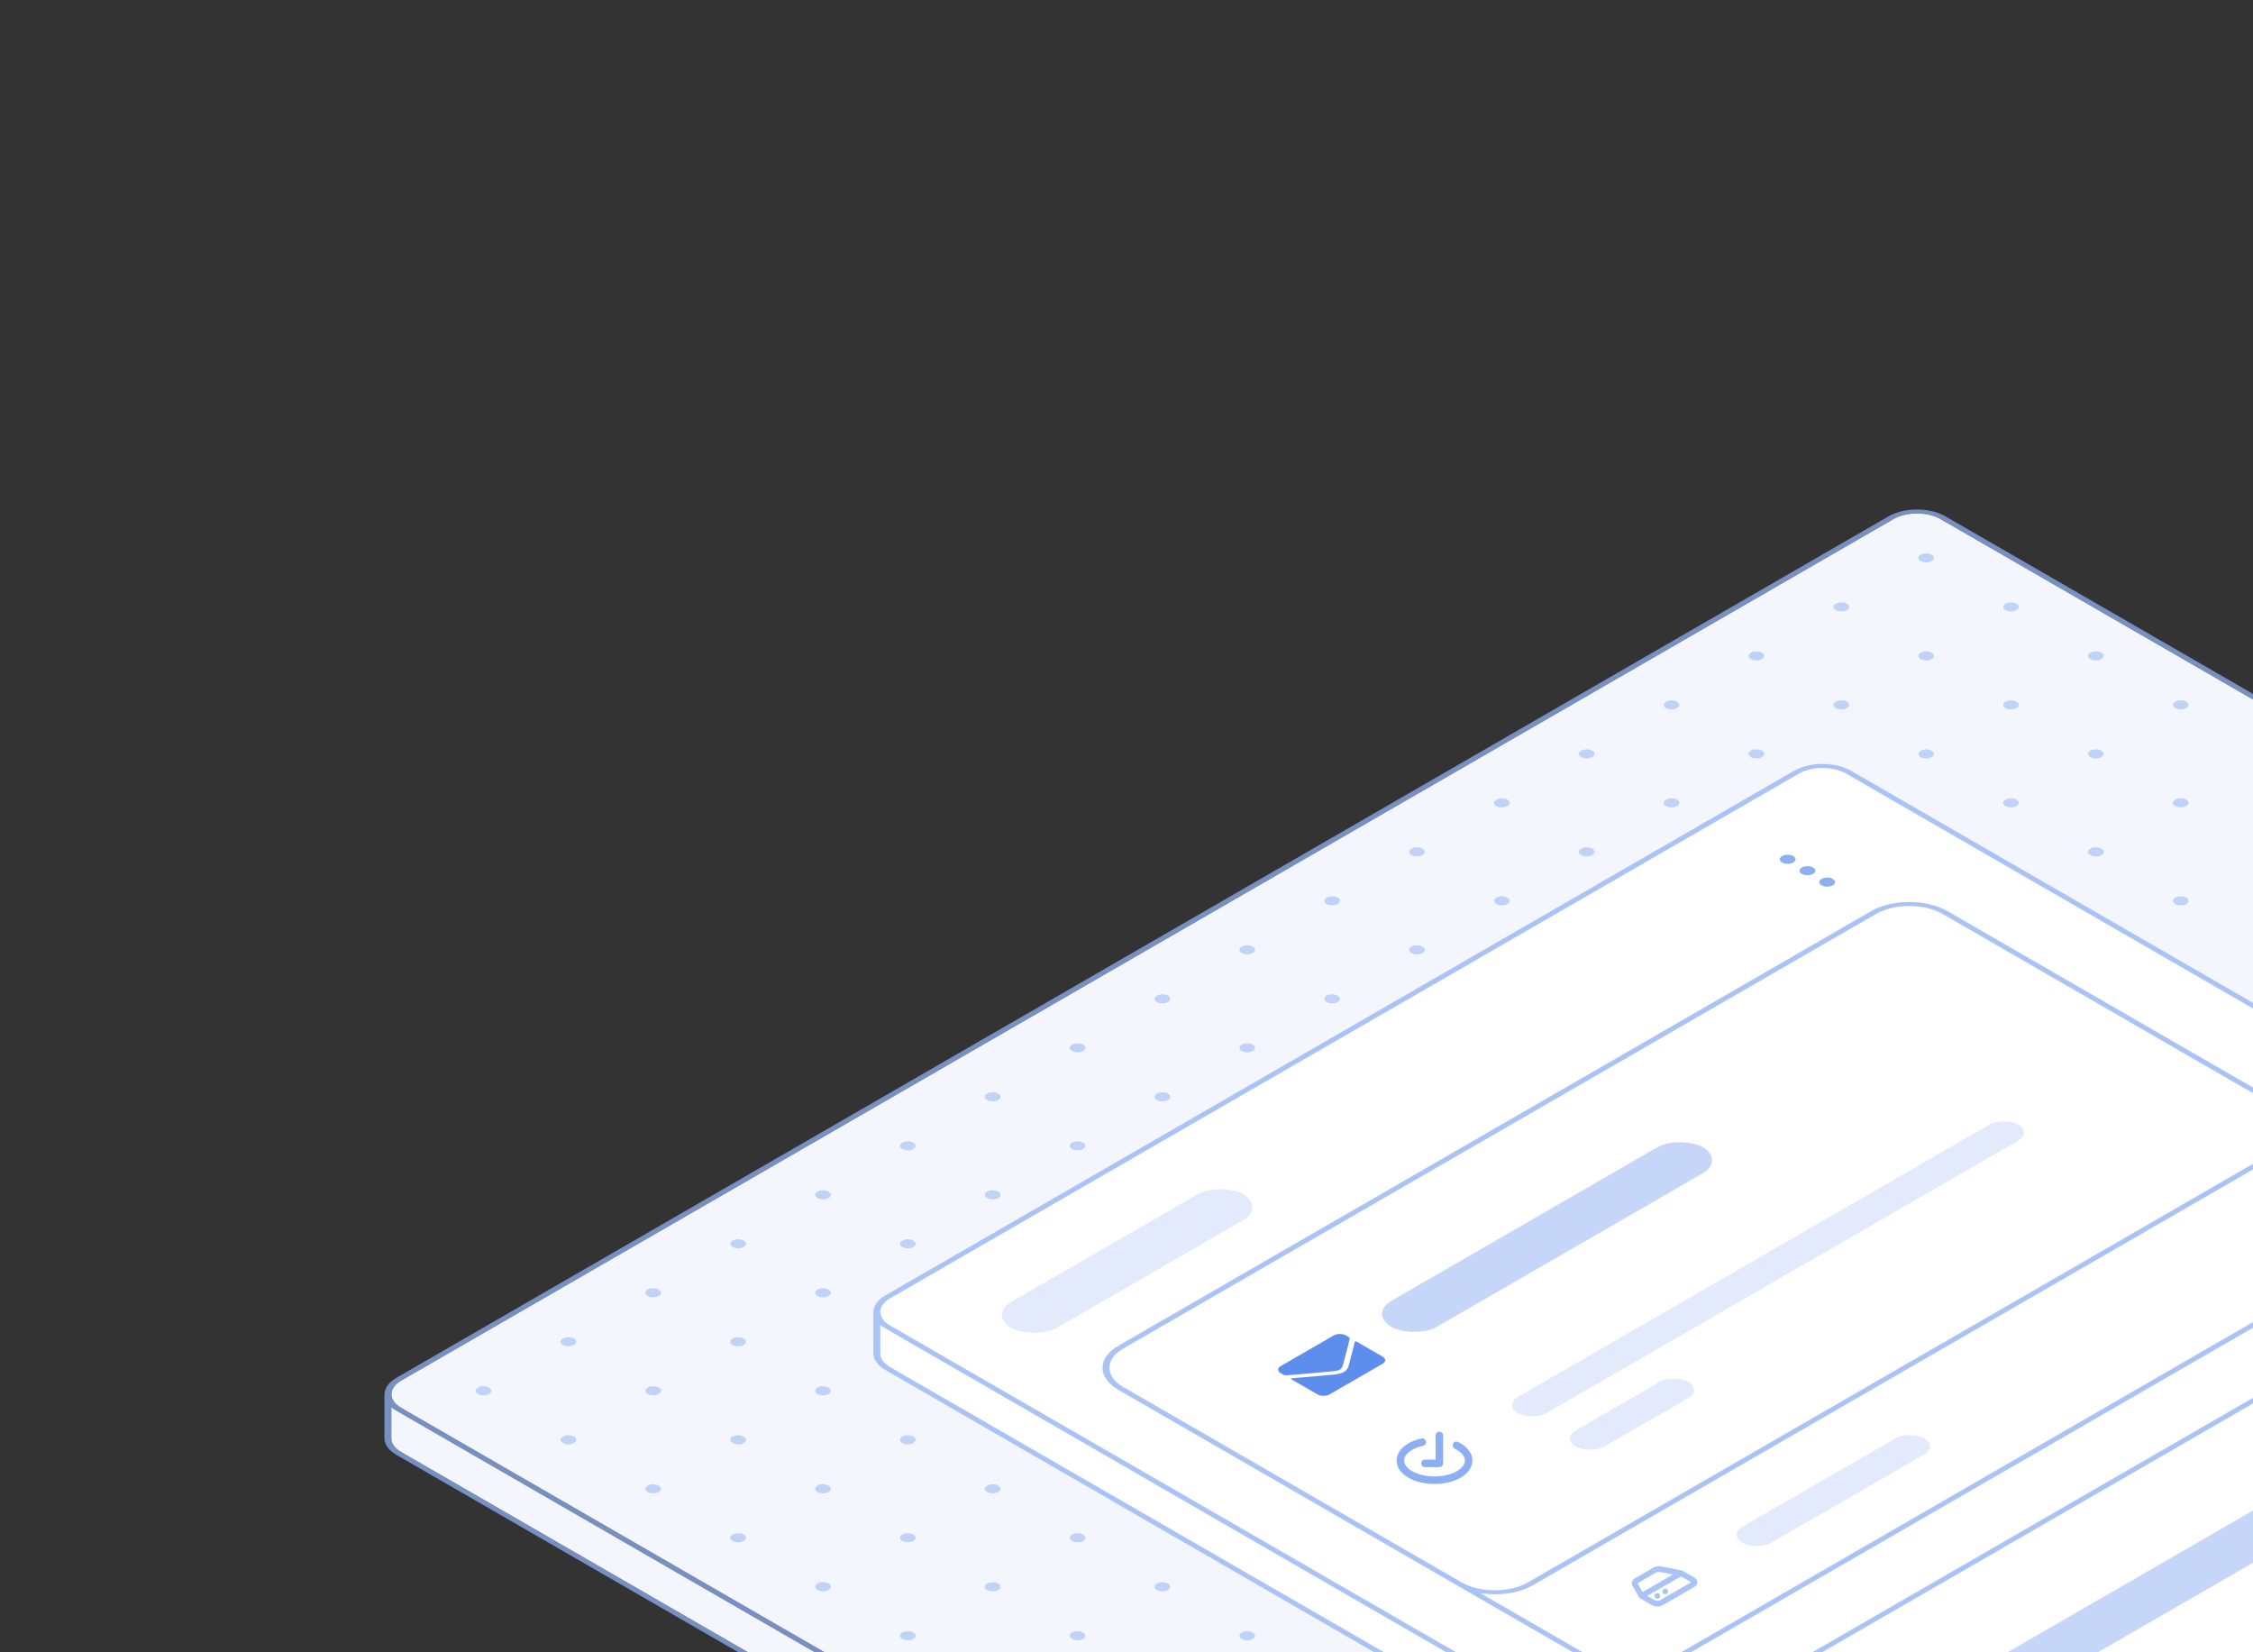 <svg width="300" height="220" viewBox="0 0 300 220" fill="none" xmlns="http://www.w3.org/2000/svg">
<rect x="0" y="0" width="300" height="220" fill="#333333" stroke="none"/>
<g clip-path="url(#clip0_585_3739)">
<path opacity="0.75" fill-rule="evenodd" clip-rule="evenodd" d="M51.211 185.58C51.237 184.808 51.76 184.041 52.78 183.453L251.471 68.749C253.563 67.54 256.956 67.54 259.048 68.749L484.05 198.642C485.322 199.376 485.821 200.388 485.547 201.339V206.556C485.547 207.376 484.982 208.163 483.978 208.743L285.191 323.503C283.098 324.711 279.705 324.711 277.613 323.503L52.762 193.697C51.757 193.116 51.192 192.33 51.192 191.509L51.192 185.58H51.211ZM52.111 187.358C52.303 187.524 52.526 187.681 52.78 187.827L277.782 317.721C279.874 318.929 283.267 318.929 285.36 317.721L484.05 203.017C484.265 202.893 484.458 202.761 484.628 202.623V206.556C484.628 207.236 484.161 207.888 483.328 208.368L284.541 323.128C282.807 324.129 279.996 324.129 278.262 323.128L53.411 193.322C52.579 192.841 52.111 192.189 52.111 191.509L52.111 187.358ZM484.697 200.937C484.747 200.246 484.315 199.545 483.401 199.017L258.399 69.124C256.665 68.123 253.854 68.123 252.12 69.124L53.429 183.828C51.695 184.829 51.695 186.452 53.429 187.452L278.431 317.346C280.165 318.347 282.976 318.347 284.71 317.346L483.401 202.642C484.063 202.26 484.472 201.787 484.628 201.293V200.937H484.697Z" fill="#8CAEF2"/>
<path d="M52.78 187.827C52.526 187.681 52.303 187.524 52.111 187.358L52.111 191.509C52.111 192.189 52.579 192.841 53.411 193.322L278.262 323.128C279.996 324.129 282.807 324.129 284.541 323.128L483.328 208.368C484.161 207.888 484.629 207.236 484.629 206.556V202.623C484.458 202.761 484.265 202.893 484.05 203.017L285.36 317.721C283.267 318.929 279.874 318.929 277.782 317.721L52.78 187.827Z" fill="#F3F6FC"/>
<path d="M483.401 199.017C484.315 199.545 484.748 200.246 484.697 200.937H484.629V201.293C484.472 201.787 484.063 202.26 483.401 202.642L284.71 317.346C282.976 318.347 280.165 318.347 278.431 317.346L53.429 187.452C51.696 186.452 51.696 184.829 53.429 183.828L252.12 69.124C253.854 68.123 256.665 68.123 258.399 69.124L483.401 199.017Z" fill="#F3F6FC"/>
<g opacity="0.5">
<path d="M65.121 184.754C65.528 184.989 65.528 185.37 65.121 185.605C64.714 185.84 64.054 185.84 63.647 185.605C63.24 185.37 63.24 184.989 63.647 184.754C64.054 184.519 64.714 184.519 65.121 184.754Z" fill="#8CAEF2"/>
<path d="M76.421 178.231C76.828 178.466 76.828 178.847 76.421 179.082C76.014 179.317 75.354 179.317 74.947 179.082C74.54 178.847 74.54 178.466 74.947 178.231C75.354 177.996 76.014 177.996 76.421 178.231Z" fill="#8CAEF2"/>
<path d="M87.72 171.708C88.127 171.943 88.127 172.324 87.72 172.559C87.313 172.793 86.653 172.793 86.246 172.559C85.839 172.324 85.839 171.943 86.246 171.708C86.653 171.473 87.313 171.473 87.72 171.708Z" fill="#8CAEF2"/>
<path d="M99.02 165.184C99.427 165.419 99.427 165.8 99.02 166.035C98.613 166.27 97.953 166.27 97.546 166.035C97.139 165.8 97.139 165.419 97.546 165.184C97.953 164.949 98.613 164.949 99.02 165.184Z" fill="#8CAEF2"/>
<path d="M110.319 158.661C110.726 158.896 110.726 159.277 110.319 159.512C109.912 159.747 109.253 159.747 108.846 159.512C108.439 159.277 108.439 158.896 108.846 158.661C109.253 158.426 109.912 158.426 110.319 158.661Z" fill="#8CAEF2"/>
<path d="M121.619 152.138C122.026 152.373 122.026 152.754 121.619 152.989C121.212 153.224 120.553 153.224 120.146 152.989C119.739 152.754 119.739 152.373 120.146 152.138C120.553 151.903 121.212 151.903 121.619 152.138Z" fill="#8CAEF2"/>
<path d="M132.919 145.614C133.326 145.849 133.326 146.23 132.919 146.465C132.512 146.7 131.852 146.7 131.445 146.465C131.038 146.23 131.038 145.849 131.445 145.614C131.852 145.379 132.512 145.379 132.919 145.614Z" fill="#8CAEF2"/>
<path d="M144.219 139.091C144.626 139.326 144.626 139.707 144.219 139.942C143.812 140.177 143.152 140.177 142.745 139.942C142.338 139.707 142.338 139.326 142.745 139.091C143.152 138.856 143.812 138.856 144.219 139.091Z" fill="#8CAEF2"/>
<path d="M155.518 132.568C155.925 132.803 155.925 133.184 155.518 133.419C155.111 133.654 154.452 133.654 154.045 133.419C153.638 133.184 153.638 132.803 154.045 132.568C154.452 132.333 155.111 132.333 155.518 132.568Z" fill="#8CAEF2"/>
<path d="M166.818 126.044C167.225 126.279 167.225 126.66 166.818 126.895C166.411 127.13 165.751 127.13 165.344 126.895C164.937 126.66 164.937 126.279 165.344 126.044C165.751 125.81 166.411 125.81 166.818 126.044Z" fill="#8CAEF2"/>
<path d="M178.118 119.521C178.525 119.756 178.525 120.137 178.118 120.372C177.711 120.607 177.051 120.607 176.644 120.372C176.237 120.137 176.237 119.756 176.644 119.521C177.051 119.286 177.711 119.286 178.118 119.521Z" fill="#8CAEF2"/>
<path d="M189.418 112.998C189.825 113.233 189.825 113.614 189.418 113.849C189.011 114.084 188.351 114.084 187.944 113.849C187.537 113.614 187.537 113.233 187.944 112.998C188.351 112.763 189.011 112.763 189.418 112.998Z" fill="#8CAEF2"/>
<path d="M200.717 106.475C201.124 106.71 201.124 107.09 200.717 107.325C200.31 107.56 199.65 107.56 199.243 107.325C198.836 107.09 198.836 106.71 199.243 106.475C199.65 106.24 200.31 106.24 200.717 106.475Z" fill="#8CAEF2"/>
<path d="M212.017 99.951C212.424 100.186 212.424 100.567 212.017 100.802C211.61 101.037 210.95 101.037 210.543 100.802C210.136 100.567 210.136 100.186 210.543 99.951C210.95 99.716 211.61 99.716 212.017 99.951Z" fill="#8CAEF2"/>
<path d="M223.317 93.428C223.724 93.663 223.724 94.044 223.317 94.279C222.91 94.514 222.25 94.514 221.843 94.279C221.436 94.044 221.436 93.663 221.843 93.428C222.25 93.193 222.91 93.193 223.317 93.428Z" fill="#8CAEF2"/>
<path d="M234.616 86.905C235.023 87.14 235.023 87.52 234.616 87.755C234.209 87.99 233.549 87.99 233.142 87.755C232.735 87.52 232.735 87.14 233.142 86.905C233.549 86.67 234.209 86.67 234.616 86.905Z" fill="#8CAEF2"/>
<path d="M245.916 80.381C246.323 80.616 246.323 80.997 245.916 81.232C245.509 81.467 244.849 81.467 244.442 81.232C244.035 80.997 244.035 80.616 244.442 80.381C244.849 80.146 245.509 80.146 245.916 80.381Z" fill="#8CAEF2"/>
<path d="M257.216 73.858C257.623 74.093 257.623 74.474 257.216 74.709C256.809 74.944 256.149 74.944 255.742 74.709C255.335 74.474 255.335 74.093 255.742 73.858C256.149 73.623 256.809 73.623 257.216 73.858Z" fill="#8CAEF2"/>
<path d="M76.421 191.278C76.828 191.513 76.828 191.894 76.421 192.128C76.014 192.363 75.354 192.363 74.947 192.128C74.54 191.894 74.54 191.513 74.947 191.278C75.354 191.043 76.014 191.043 76.421 191.278Z" fill="#8CAEF2"/>
<path d="M87.72 184.754C88.127 184.989 88.127 185.37 87.72 185.605C87.313 185.84 86.653 185.84 86.246 185.605C85.839 185.37 85.839 184.989 86.246 184.754C86.653 184.519 87.313 184.519 87.72 184.754Z" fill="#8CAEF2"/>
<path d="M99.02 178.231C99.427 178.466 99.427 178.847 99.02 179.082C98.613 179.317 97.953 179.317 97.546 179.082C97.139 178.847 97.139 178.466 97.546 178.231C97.953 177.996 98.613 177.996 99.02 178.231Z" fill="#8CAEF2"/>
<path d="M110.32 171.708C110.727 171.943 110.727 172.324 110.32 172.559C109.913 172.794 109.253 172.794 108.846 172.559C108.439 172.324 108.439 171.943 108.846 171.708C109.253 171.473 109.913 171.473 110.32 171.708Z" fill="#8CAEF2"/>
<path d="M121.619 165.184C122.026 165.419 122.026 165.8 121.619 166.035C121.212 166.27 120.553 166.27 120.146 166.035C119.739 165.8 119.739 165.419 120.146 165.184C120.553 164.949 121.212 164.949 121.619 165.184Z" fill="#8CAEF2"/>
<path d="M132.919 158.661C133.326 158.896 133.326 159.277 132.919 159.512C132.512 159.747 131.852 159.747 131.445 159.512C131.038 159.277 131.038 158.896 131.445 158.661C131.852 158.426 132.512 158.426 132.919 158.661Z" fill="#8CAEF2"/>
<path d="M144.219 152.138C144.626 152.373 144.626 152.754 144.219 152.989C143.812 153.224 143.152 153.224 142.745 152.989C142.338 152.754 142.338 152.373 142.745 152.138C143.152 151.903 143.812 151.903 144.219 152.138Z" fill="#8CAEF2"/>
<path d="M155.518 145.614C155.925 145.849 155.925 146.23 155.518 146.465C155.111 146.7 154.452 146.7 154.045 146.465C153.638 146.23 153.638 145.849 154.045 145.614C154.452 145.379 155.111 145.379 155.518 145.614Z" fill="#8CAEF2"/>
<path d="M166.818 139.091C167.225 139.326 167.225 139.707 166.818 139.942C166.411 140.177 165.751 140.177 165.344 139.942C164.937 139.707 164.937 139.326 165.344 139.091C165.751 138.856 166.411 138.856 166.818 139.091Z" fill="#8CAEF2"/>
<path d="M178.118 132.568C178.525 132.803 178.525 133.184 178.118 133.419C177.711 133.654 177.051 133.654 176.644 133.419C176.237 133.184 176.237 132.803 176.644 132.568C177.051 132.333 177.711 132.333 178.118 132.568Z" fill="#8CAEF2"/>
<path d="M189.418 126.044C189.825 126.279 189.825 126.66 189.418 126.895C189.011 127.13 188.351 127.13 187.944 126.895C187.537 126.66 187.537 126.279 187.944 126.044C188.351 125.81 189.011 125.81 189.418 126.044Z" fill="#8CAEF2"/>
<path d="M200.717 119.521C201.124 119.756 201.124 120.137 200.717 120.372C200.31 120.607 199.65 120.607 199.243 120.372C198.836 120.137 198.836 119.756 199.243 119.521C199.65 119.286 200.31 119.286 200.717 119.521Z" fill="#8CAEF2"/>
<path d="M212.017 112.998C212.424 113.233 212.424 113.614 212.017 113.849C211.61 114.084 210.95 114.084 210.543 113.849C210.136 113.614 210.136 113.233 210.543 112.998C210.95 112.763 211.61 112.763 212.017 112.998Z" fill="#8CAEF2"/>
<path d="M223.317 106.475C223.724 106.71 223.724 107.09 223.317 107.325C222.91 107.56 222.25 107.56 221.843 107.325C221.436 107.09 221.436 106.71 221.843 106.475C222.25 106.24 222.91 106.24 223.317 106.475Z" fill="#8CAEF2"/>
<path d="M234.616 99.951C235.023 100.186 235.023 100.567 234.616 100.802C234.209 101.037 233.549 101.037 233.142 100.802C232.735 100.567 232.735 100.186 233.142 99.951C233.549 99.716 234.209 99.716 234.616 99.951Z" fill="#8CAEF2"/>
<path d="M245.916 93.428C246.323 93.663 246.323 94.044 245.916 94.279C245.509 94.514 244.849 94.514 244.442 94.279C244.035 94.044 244.035 93.663 244.442 93.428C244.849 93.193 245.509 93.193 245.916 93.428Z" fill="#8CAEF2"/>
<path d="M257.216 86.905C257.623 87.14 257.623 87.52 257.216 87.755C256.809 87.99 256.149 87.99 255.742 87.755C255.335 87.52 255.335 87.14 255.742 86.905C256.149 86.67 256.809 86.67 257.216 86.905Z" fill="#8CAEF2"/>
<path d="M268.515 80.381C268.922 80.616 268.922 80.997 268.515 81.232C268.108 81.467 267.448 81.467 267.041 81.232C266.634 80.997 266.634 80.616 267.041 80.381C267.448 80.146 268.108 80.146 268.515 80.381Z" fill="#8CAEF2"/>
<path d="M87.72 197.801C88.127 198.036 88.127 198.417 87.72 198.652C87.313 198.887 86.653 198.887 86.246 198.652C85.839 198.417 85.839 198.036 86.246 197.801C86.653 197.566 87.313 197.566 87.72 197.801Z" fill="#8CAEF2"/>
<path d="M99.02 191.278C99.427 191.513 99.427 191.894 99.02 192.129C98.613 192.363 97.953 192.363 97.546 192.129C97.139 191.894 97.139 191.513 97.546 191.278C97.953 191.043 98.613 191.043 99.02 191.278Z" fill="#8CAEF2"/>
<path d="M110.32 184.754C110.727 184.989 110.727 185.37 110.32 185.605C109.913 185.84 109.253 185.84 108.846 185.605C108.439 185.37 108.439 184.989 108.846 184.754C109.253 184.519 109.913 184.519 110.32 184.754Z" fill="#8CAEF2"/>
<path d="M257.215 99.951C257.622 100.186 257.622 100.567 257.215 100.802C256.808 101.037 256.149 101.037 255.742 100.802C255.335 100.567 255.335 100.186 255.742 99.951C256.149 99.716 256.808 99.716 257.215 99.951Z" fill="#8CAEF2"/>
<path d="M268.515 93.428C268.922 93.663 268.922 94.044 268.515 94.279C268.108 94.514 267.448 94.514 267.041 94.279C266.634 94.044 266.634 93.663 267.041 93.428C267.448 93.193 268.108 93.193 268.515 93.428Z" fill="#8CAEF2"/>
<path d="M279.815 86.905C280.222 87.14 280.222 87.521 279.815 87.756C279.408 87.991 278.748 87.991 278.341 87.756C277.934 87.521 277.934 87.14 278.341 86.905C278.748 86.67 279.408 86.67 279.815 86.905Z" fill="#8CAEF2"/>
<path d="M99.02 204.324C99.427 204.559 99.427 204.94 99.02 205.175C98.613 205.41 97.953 205.41 97.546 205.175C97.139 204.94 97.139 204.559 97.546 204.324C97.953 204.089 98.613 204.089 99.02 204.324Z" fill="#8CAEF2"/>
<path d="M110.32 197.801C110.727 198.036 110.727 198.417 110.32 198.652C109.913 198.887 109.253 198.887 108.846 198.652C108.439 198.417 108.439 198.036 108.846 197.801C109.253 197.566 109.913 197.566 110.32 197.801Z" fill="#8CAEF2"/>
<path d="M121.619 191.278C122.026 191.513 122.026 191.894 121.619 192.128C121.212 192.363 120.553 192.363 120.146 192.128C119.739 191.894 119.739 191.513 120.146 191.278C120.553 191.043 121.212 191.043 121.619 191.278Z" fill="#8CAEF2"/>
<path d="M268.515 106.475C268.922 106.71 268.922 107.09 268.515 107.325C268.108 107.56 267.448 107.56 267.041 107.325C266.634 107.09 266.634 106.71 267.041 106.475C267.448 106.24 268.108 106.24 268.515 106.475Z" fill="#8CAEF2"/>
<path d="M279.815 99.951C280.222 100.186 280.222 100.567 279.815 100.802C279.408 101.037 278.748 101.037 278.341 100.802C277.934 100.567 277.934 100.186 278.341 99.951C278.748 99.716 279.408 99.716 279.815 99.951Z" fill="#8CAEF2"/>
<path d="M291.115 93.428C291.522 93.663 291.522 94.044 291.115 94.279C290.708 94.514 290.048 94.514 289.641 94.279C289.234 94.044 289.234 93.663 289.641 93.428C290.048 93.193 290.708 93.193 291.115 93.428Z" fill="#8CAEF2"/>
<path d="M110.32 210.848C110.727 211.083 110.727 211.463 110.32 211.698C109.913 211.933 109.253 211.933 108.846 211.698C108.439 211.463 108.439 211.083 108.846 210.848C109.253 210.613 109.913 210.613 110.32 210.848Z" fill="#8CAEF2"/>
<path d="M121.62 204.324C122.027 204.559 122.027 204.94 121.62 205.175C121.213 205.41 120.553 205.41 120.146 205.175C119.739 204.94 119.739 204.559 120.146 204.324C120.553 204.089 121.213 204.089 121.62 204.324Z" fill="#8CAEF2"/>
<path d="M132.919 197.801C133.326 198.036 133.326 198.417 132.919 198.652C132.512 198.887 131.852 198.887 131.445 198.652C131.038 198.417 131.038 198.036 131.445 197.801C131.852 197.566 132.512 197.566 132.919 197.801Z" fill="#8CAEF2"/>
<path d="M279.815 112.998C280.222 113.233 280.222 113.614 279.815 113.849C279.408 114.084 278.748 114.084 278.341 113.849C277.934 113.614 277.934 113.233 278.341 112.998C278.748 112.763 279.408 112.763 279.815 112.998Z" fill="#8CAEF2"/>
<path d="M291.115 106.475C291.522 106.71 291.522 107.09 291.115 107.325C290.708 107.56 290.048 107.56 289.641 107.325C289.234 107.09 289.234 106.71 289.641 106.475C290.048 106.24 290.708 106.24 291.115 106.475Z" fill="#8CAEF2"/>
<path d="M302.414 99.951C302.821 100.186 302.821 100.567 302.414 100.802C302.007 101.037 301.348 101.037 300.941 100.802C300.534 100.567 300.534 100.186 300.941 99.951C301.348 99.716 302.007 99.716 302.414 99.951Z" fill="#8CAEF2"/>
<path d="M121.619 217.371C122.026 217.606 122.026 217.987 121.619 218.222C121.212 218.457 120.553 218.457 120.146 218.222C119.739 217.987 119.739 217.606 120.146 217.371C120.553 217.136 121.212 217.136 121.619 217.371Z" fill="#8CAEF2"/>
<path d="M132.919 210.848C133.326 211.083 133.326 211.464 132.919 211.699C132.512 211.934 131.852 211.934 131.445 211.699C131.038 211.464 131.038 211.083 131.445 210.848C131.852 210.613 132.512 210.613 132.919 210.848Z" fill="#8CAEF2"/>
<path d="M144.219 204.324C144.626 204.559 144.626 204.94 144.219 205.175C143.812 205.41 143.152 205.41 142.745 205.175C142.338 204.94 142.338 204.559 142.745 204.324C143.152 204.089 143.812 204.089 144.219 204.324Z" fill="#8CAEF2"/>
<path d="M291.115 119.521C291.522 119.756 291.522 120.137 291.115 120.372C290.708 120.607 290.048 120.607 289.641 120.372C289.234 120.137 289.234 119.756 289.641 119.521C290.048 119.286 290.708 119.286 291.115 119.521Z" fill="#8CAEF2"/>
<path d="M302.414 112.998C302.821 113.233 302.821 113.614 302.414 113.849C302.007 114.084 301.348 114.084 300.941 113.849C300.534 113.614 300.534 113.233 300.941 112.998C301.348 112.763 302.007 112.763 302.414 112.998Z" fill="#8CAEF2"/>
<path d="M313.714 106.475C314.121 106.71 314.121 107.09 313.714 107.325C313.307 107.56 312.648 107.56 312.241 107.325C311.834 107.09 311.834 106.71 312.241 106.475C312.648 106.24 313.307 106.24 313.714 106.475Z" fill="#8CAEF2"/>
<path d="M132.919 223.894C133.326 224.129 133.326 224.51 132.919 224.745C132.512 224.98 131.852 224.98 131.445 224.745C131.038 224.51 131.038 224.129 131.445 223.894C131.852 223.659 132.512 223.659 132.919 223.894Z" fill="#8CAEF2"/>
<path d="M144.219 217.371C144.626 217.606 144.626 217.987 144.219 218.222C143.812 218.457 143.152 218.457 142.745 218.222C142.338 217.987 142.338 217.606 142.745 217.371C143.152 217.136 143.812 217.136 144.219 217.371Z" fill="#8CAEF2"/>
<path d="M155.518 210.848C155.925 211.083 155.925 211.463 155.518 211.698C155.111 211.933 154.451 211.933 154.044 211.698C153.637 211.463 153.637 211.083 154.044 210.848C154.451 210.613 155.111 210.613 155.518 210.848Z" fill="#8CAEF2"/>
<path d="M302.415 126.044C302.822 126.279 302.822 126.66 302.415 126.895C302.008 127.13 301.348 127.13 300.941 126.895C300.534 126.66 300.534 126.279 300.941 126.044C301.348 125.809 302.008 125.809 302.415 126.044Z" fill="#8CAEF2"/>
<path d="M313.714 119.521C314.121 119.756 314.121 120.137 313.714 120.372C313.307 120.607 312.647 120.607 312.24 120.372C311.833 120.137 311.833 119.756 312.24 119.521C312.647 119.286 313.307 119.286 313.714 119.521Z" fill="#8CAEF2"/>
<path d="M325.014 112.998C325.421 113.233 325.421 113.614 325.014 113.849C324.607 114.084 323.947 114.084 323.54 113.849C323.133 113.614 323.133 113.233 323.54 112.998C323.947 112.763 324.607 112.763 325.014 112.998Z" fill="#8CAEF2"/>
<path d="M144.219 230.417C144.626 230.652 144.626 231.033 144.219 231.268C143.812 231.503 143.152 231.503 142.745 231.268C142.338 231.033 142.338 230.652 142.745 230.417C143.152 230.183 143.812 230.183 144.219 230.417Z" fill="#8CAEF2"/>
<path d="M155.518 223.894C155.925 224.129 155.925 224.51 155.518 224.745C155.111 224.98 154.452 224.98 154.045 224.745C153.638 224.51 153.638 224.129 154.045 223.894C154.452 223.659 155.111 223.659 155.518 223.894Z" fill="#8CAEF2"/>
<path d="M166.818 217.371C167.225 217.606 167.225 217.987 166.818 218.222C166.411 218.457 165.751 218.457 165.344 218.222C164.937 217.987 164.937 217.606 165.344 217.371C165.751 217.136 166.411 217.136 166.818 217.371Z" fill="#8CAEF2"/>
<path d="M313.714 132.568C314.121 132.803 314.121 133.184 313.714 133.419C313.307 133.654 312.647 133.654 312.24 133.419C311.833 133.184 311.833 132.803 312.24 132.568C312.647 132.333 313.307 132.333 313.714 132.568Z" fill="#8CAEF2"/>
<path d="M325.014 126.044C325.421 126.279 325.421 126.66 325.014 126.895C324.607 127.13 323.947 127.13 323.54 126.895C323.133 126.66 323.133 126.279 323.54 126.044C323.947 125.81 324.607 125.81 325.014 126.044Z" fill="#8CAEF2"/>
<path d="M336.314 119.521C336.721 119.756 336.721 120.137 336.314 120.372C335.907 120.607 335.247 120.607 334.84 120.372C334.433 120.137 334.433 119.756 334.84 119.521C335.247 119.286 335.907 119.286 336.314 119.521Z" fill="#8CAEF2"/>
<path d="M155.518 236.941C155.925 237.176 155.925 237.557 155.518 237.792C155.111 238.027 154.452 238.027 154.045 237.792C153.638 237.557 153.638 237.176 154.045 236.941C154.452 236.706 155.111 236.706 155.518 236.941Z" fill="#8CAEF2"/>
<path d="M166.818 230.417C167.225 230.652 167.225 231.033 166.818 231.268C166.411 231.503 165.751 231.503 165.344 231.268C164.937 231.033 164.937 230.652 165.344 230.417C165.751 230.183 166.411 230.183 166.818 230.417Z" fill="#8CAEF2"/>
<path d="M178.118 223.894C178.525 224.129 178.525 224.51 178.118 224.745C177.711 224.98 177.051 224.98 176.644 224.745C176.237 224.51 176.237 224.129 176.644 223.894C177.051 223.659 177.711 223.659 178.118 223.894Z" fill="#8CAEF2"/>
<path d="M325.014 139.091C325.421 139.326 325.421 139.707 325.014 139.942C324.607 140.177 323.947 140.177 323.54 139.942C323.133 139.707 323.133 139.326 323.54 139.091C323.947 138.856 324.607 138.856 325.014 139.091Z" fill="#8CAEF2"/>
<path d="M336.314 132.568C336.721 132.803 336.721 133.184 336.314 133.419C335.907 133.654 335.247 133.654 334.84 133.419C334.433 133.184 334.433 132.803 334.84 132.568C335.247 132.333 335.907 132.333 336.314 132.568Z" fill="#8CAEF2"/>
<path d="M347.613 126.045C348.02 126.279 348.02 126.66 347.613 126.895C347.206 127.13 346.546 127.13 346.139 126.895C345.732 126.66 345.732 126.279 346.139 126.045C346.546 125.81 347.206 125.81 347.613 126.045Z" fill="#8CAEF2"/>
<path d="M166.818 243.464C167.225 243.699 167.225 244.08 166.818 244.315C166.411 244.55 165.751 244.55 165.344 244.315C164.937 244.08 164.937 243.699 165.344 243.464C165.751 243.229 166.411 243.229 166.818 243.464Z" fill="#8CAEF2"/>
<path d="M178.118 236.941C178.525 237.176 178.525 237.557 178.118 237.792C177.711 238.027 177.051 238.027 176.644 237.792C176.237 237.557 176.237 237.176 176.644 236.941C177.051 236.706 177.711 236.706 178.118 236.941Z" fill="#8CAEF2"/>
<path d="M189.418 230.417C189.825 230.652 189.825 231.033 189.418 231.268C189.011 231.503 188.351 231.503 187.944 231.268C187.537 231.033 187.537 230.652 187.944 230.417C188.351 230.183 189.011 230.183 189.418 230.417Z" fill="#8CAEF2"/>
<path d="M336.314 145.614C336.721 145.849 336.721 146.23 336.314 146.465C335.907 146.7 335.247 146.7 334.84 146.465C334.433 146.23 334.433 145.849 334.84 145.614C335.247 145.379 335.907 145.379 336.314 145.614Z" fill="#8CAEF2"/>
<path d="M347.613 139.091C348.02 139.326 348.02 139.707 347.613 139.942C347.206 140.177 346.546 140.177 346.139 139.942C345.732 139.707 345.732 139.326 346.139 139.091C346.546 138.856 347.206 138.856 347.613 139.091Z" fill="#8CAEF2"/>
<path d="M358.913 132.568C359.32 132.803 359.32 133.184 358.913 133.419C358.506 133.654 357.846 133.654 357.439 133.419C357.032 133.184 357.032 132.803 357.439 132.568C357.846 132.333 358.506 132.333 358.913 132.568Z" fill="#8CAEF2"/>
<path d="M178.118 249.987C178.525 250.222 178.525 250.603 178.118 250.838C177.711 251.073 177.051 251.073 176.644 250.838C176.237 250.603 176.237 250.222 176.644 249.987C177.051 249.752 177.711 249.752 178.118 249.987Z" fill="#8CAEF2"/>
<path d="M189.418 243.464C189.825 243.699 189.825 244.08 189.418 244.315C189.011 244.55 188.351 244.55 187.944 244.315C187.537 244.08 187.537 243.699 187.944 243.464C188.351 243.229 189.011 243.229 189.418 243.464Z" fill="#8CAEF2"/>
<path d="M200.717 236.941C201.124 237.176 201.124 237.557 200.717 237.792C200.31 238.027 199.651 238.027 199.244 237.792C198.837 237.557 198.837 237.176 199.244 236.941C199.651 236.706 200.31 236.706 200.717 236.941Z" fill="#8CAEF2"/>
<path d="M347.613 152.138C348.02 152.373 348.02 152.754 347.613 152.989C347.206 153.224 346.546 153.224 346.139 152.989C345.732 152.754 345.732 152.373 346.139 152.138C346.546 151.903 347.206 151.903 347.613 152.138Z" fill="#8CAEF2"/>
<path d="M358.913 145.614C359.32 145.849 359.32 146.23 358.913 146.465C358.506 146.7 357.846 146.7 357.439 146.465C357.032 146.23 357.032 145.849 357.439 145.614C357.846 145.379 358.506 145.379 358.913 145.614Z" fill="#8CAEF2"/>
<path d="M370.213 139.091C370.62 139.326 370.62 139.707 370.213 139.942C369.806 140.177 369.146 140.177 368.739 139.942C368.332 139.707 368.332 139.326 368.739 139.091C369.146 138.856 369.806 138.856 370.213 139.091Z" fill="#8CAEF2"/>
<path d="M189.418 256.511C189.825 256.746 189.825 257.127 189.418 257.362C189.011 257.597 188.351 257.597 187.944 257.362C187.537 257.127 187.537 256.746 187.944 256.511C188.351 256.276 189.011 256.276 189.418 256.511Z" fill="#8CAEF2"/>
<path d="M200.717 249.987C201.124 250.222 201.124 250.603 200.717 250.838C200.31 251.073 199.65 251.073 199.243 250.838C198.836 250.603 198.836 250.222 199.243 249.987C199.65 249.752 200.31 249.752 200.717 249.987Z" fill="#8CAEF2"/>
<path d="M212.017 243.464C212.424 243.699 212.424 244.08 212.017 244.315C211.61 244.55 210.95 244.55 210.543 244.315C210.136 244.08 210.136 243.699 210.543 243.464C210.95 243.229 211.61 243.229 212.017 243.464Z" fill="#8CAEF2"/>
<path d="M358.913 158.661C359.32 158.896 359.32 159.277 358.913 159.512C358.506 159.747 357.846 159.747 357.439 159.512C357.032 159.277 357.032 158.896 357.439 158.661C357.846 158.426 358.506 158.426 358.913 158.661Z" fill="#8CAEF2"/>
<path d="M370.213 152.138C370.62 152.373 370.62 152.754 370.213 152.989C369.806 153.224 369.146 153.224 368.739 152.989C368.332 152.754 368.332 152.373 368.739 152.138C369.146 151.903 369.806 151.903 370.213 152.138Z" fill="#8CAEF2"/>
<path d="M381.513 145.614C381.92 145.849 381.92 146.23 381.513 146.465C381.106 146.7 380.446 146.7 380.039 146.465C379.632 146.23 379.632 145.849 380.039 145.614C380.446 145.379 381.106 145.379 381.513 145.614Z" fill="#8CAEF2"/>
<path d="M200.717 263.034C201.124 263.269 201.124 263.65 200.717 263.885C200.31 264.12 199.65 264.12 199.243 263.885C198.836 263.65 198.836 263.269 199.243 263.034C199.65 262.799 200.31 262.799 200.717 263.034Z" fill="#8CAEF2"/>
<path d="M212.017 256.511C212.424 256.746 212.424 257.127 212.017 257.362C211.61 257.597 210.95 257.597 210.543 257.362C210.136 257.127 210.136 256.746 210.543 256.511C210.95 256.276 211.61 256.276 212.017 256.511Z" fill="#8CAEF2"/>
<path d="M223.317 249.987C223.724 250.222 223.724 250.603 223.317 250.838C222.91 251.073 222.25 251.073 221.843 250.838C221.436 250.603 221.436 250.222 221.843 249.987C222.25 249.752 222.91 249.752 223.317 249.987Z" fill="#8CAEF2"/>
<path d="M370.213 165.184C370.62 165.419 370.62 165.8 370.213 166.035C369.806 166.27 369.146 166.27 368.739 166.035C368.332 165.8 368.332 165.419 368.739 165.184C369.146 164.949 369.806 164.949 370.213 165.184Z" fill="#8CAEF2"/>
<path d="M381.512 158.661C381.919 158.896 381.919 159.277 381.512 159.512C381.105 159.747 380.446 159.747 380.039 159.512C379.632 159.277 379.632 158.896 380.039 158.661C380.446 158.426 381.105 158.426 381.512 158.661Z" fill="#8CAEF2"/>
<path d="M392.812 152.138C393.219 152.373 393.219 152.754 392.812 152.989C392.405 153.224 391.745 153.224 391.338 152.989C390.931 152.754 390.931 152.373 391.338 152.138C391.745 151.903 392.405 151.903 392.812 152.138Z" fill="#8CAEF2"/>
</g>
<path d="M117.874 172.49C116.74 173.144 116.221 174.019 116.315 174.875H116.295V180.208C116.295 181.029 116.859 181.816 117.864 182.396L297.76 286.249C299.852 287.457 303.245 287.457 305.337 286.249L426.766 216.149C427.771 215.568 428.336 214.782 428.336 213.961V209H428.275C428.338 208.163 427.817 207.315 426.711 206.676L246.472 102.625C244.38 101.417 240.987 101.417 238.895 102.625L117.874 172.49Z" fill="white"/>
<path opacity="0.75" fill-rule="evenodd" clip-rule="evenodd" d="M116.315 174.875C116.221 174.019 116.74 173.144 117.874 172.49L238.895 102.625C240.987 101.417 244.38 101.417 246.472 102.625L426.711 206.676C427.817 207.315 428.338 208.163 428.275 209H428.336V213.961C428.336 214.782 427.771 215.568 426.766 216.149L305.337 286.249C303.245 287.457 299.852 287.457 297.76 286.249L117.864 182.396C116.859 181.816 116.295 181.029 116.295 180.208V174.875H116.315ZM117.214 176.403C117.404 176.566 117.624 176.721 117.874 176.865L298.112 280.916C300.204 282.124 303.597 282.124 305.69 280.916L426.711 211.051C426.981 210.895 427.216 210.726 427.417 210.548V213.961C427.417 214.641 426.949 215.293 426.117 215.774L304.688 285.874C302.954 286.875 300.143 286.875 298.409 285.874L118.514 182.021C117.681 181.54 117.214 180.888 117.214 180.208L117.214 176.403ZM118.523 176.49C116.789 175.489 116.789 173.866 118.523 172.865L239.544 103C241.278 101.999 244.089 101.999 245.823 103L426.061 207.051C427.795 208.052 427.795 209.675 426.061 210.676L305.04 280.541C303.306 281.542 300.495 281.542 298.761 280.541L118.523 176.49Z" fill="#8CAEF2"/>
<path d="M238.78 113.983C239.19 114.219 239.189 114.603 238.778 114.84C238.368 115.078 237.702 115.078 237.292 114.841C236.883 114.605 236.883 114.221 237.294 113.984C237.705 113.746 238.37 113.746 238.78 113.983Z" fill="#8CAEF2"/>
<path d="M241.411 115.502C241.821 115.738 241.82 116.122 241.409 116.36C240.999 116.597 240.333 116.597 239.924 116.361C239.514 116.124 239.515 115.74 239.925 115.503C240.336 115.266 241.001 115.265 241.411 115.502Z" fill="#8CAEF2"/>
<path d="M244.042 117.021C244.452 117.257 244.451 117.641 244.041 117.878C243.63 118.116 242.964 118.116 242.555 117.879C242.145 117.643 242.146 117.259 242.556 117.022C242.967 116.784 243.633 116.784 244.042 117.021Z" fill="#8CAEF2"/>
<rect opacity="0.25" width="35.63" height="6.952" rx="3.476" transform="matrix(0.866 -0.5 0.866 0.5 131.654 175.077)" fill="#8CAEF2"/>
<path opacity="0.75" d="M223.841 209.46L218.588 212.493M223.841 209.46L225.417 210.37C225.556 210.451 225.634 210.56 225.634 210.673C225.634 210.787 225.556 210.896 225.417 210.977L221.214 213.402C221.075 213.483 220.886 213.528 220.689 213.528C220.492 213.528 220.303 213.483 220.164 213.402L218.588 212.493M223.841 209.46L221.125 208.939C220.994 208.913 220.853 208.91 220.719 208.928C220.584 208.946 220.461 208.986 220.364 209.042L217.863 210.485C217.766 210.542 217.697 210.613 217.666 210.691C217.634 210.768 217.641 210.849 217.685 210.925L218.588 212.493M220.689 212.493L220.692 212.491M221.74 211.886L221.742 211.885" stroke="#8CAEF2" stroke-width="0.75" stroke-linecap="round" stroke-linejoin="round"/>
<path opacity="0.75" fill-rule="evenodd" clip-rule="evenodd" d="M148.913 179.185C146.107 180.805 146.107 183.431 148.913 185.05L212.219 221.597C215.024 223.216 219.573 223.216 222.378 221.597L322.621 163.726C325.427 162.107 325.427 159.481 322.621 157.861L259.316 121.315C256.51 119.695 251.962 119.695 249.156 121.315L148.913 179.185ZM303.721 147.7L258.666 121.69C256.219 120.277 252.253 120.277 249.806 121.69L149.562 179.56C147.269 180.884 147.125 182.98 149.132 184.401C149.266 184.495 149.41 184.587 149.562 184.675L194.619 210.687C197.066 212.098 201.031 212.098 203.477 210.685L303.721 152.815C306.168 151.402 306.168 149.112 303.721 147.7ZM197.104 212.121C199.522 212.512 202.225 212.158 204.127 211.06L304.37 153.19C306.272 152.092 306.885 150.532 306.208 149.136L321.972 158.236C324.418 159.649 324.418 161.939 321.972 163.351L221.728 221.222C219.282 222.634 215.315 222.634 212.868 221.222L197.104 212.121Z" fill="#8CAEF2"/>
<path d="M193.935 192.44L194.231 192.611C194.923 193.012 195.373 193.531 195.513 194.091C195.654 194.651 195.476 195.222 195.008 195.719C194.54 196.216 193.806 196.613 192.916 196.849C192.025 197.086 191.026 197.15 190.067 197.032C189.109 196.915 188.242 196.621 187.596 196.195C186.95 195.77 186.559 195.235 186.483 194.671C186.406 194.107 186.647 193.543 187.171 193.065C187.694 192.586 188.471 192.218 189.387 192.016M191.659 191.127L191.662 194.84L189.734 194.84" stroke="#8CAEF2" stroke-linecap="round" stroke-linejoin="round"/>
<rect opacity="0.5" width="47.877" height="6.952" rx="3.476" transform="matrix(0.866 -0.5 0.866 0.5 182.262 174.941)" fill="#8CAEF2"/>
<rect opacity="0.25" width="76.909" height="4.345" rx="2.173" transform="matrix(0.866 -0.5 0.866 0.5 200.237 187.079)" fill="#8CAEF2"/>
<rect opacity="0.25" width="17.272" height="4.345" rx="2.173" transform="matrix(0.866 -0.5 0.866 0.5 207.95 191.534)" fill="#8CAEF2"/>
<rect opacity="0.25" width="27.918" height="4.345" rx="2.173" transform="matrix(0.866 -0.5 0.866 0.5 230.153 204.351)" fill="#8CAEF2"/>
<path d="M180.397 178.681C180.411 178.612 180.559 178.584 180.642 178.632L184.114 180.636C184.564 180.896 184.564 181.318 184.114 181.577L177.051 185.655C176.601 185.915 175.871 185.915 175.421 185.655L171.95 183.652C171.865 183.603 171.915 183.519 172.035 183.51C172.711 183.461 173.59 183.387 176.58 183.113C177.2 183.058 178.355 183.026 178.954 182.676C179.565 182.329 179.62 181.649 179.713 181.305C180.187 179.579 180.312 179.071 180.397 178.681ZM178.409 182.362C178.81 182.138 178.874 181.521 178.952 181.236C179.57 178.992 179.599 178.81 179.711 178.275C179.733 178.174 179.672 178.072 179.547 178L179.224 177.813C178.774 177.554 178.044 177.554 177.594 177.813L170.531 181.891C170.081 182.151 170.081 182.572 170.531 182.832L170.853 183.018C170.979 183.091 171.154 183.125 171.331 183.113C172.256 183.048 172.572 183.032 176.46 182.675C176.952 182.63 178.022 182.593 178.409 182.362Z" fill="#5E8EED"/>
<path opacity="0.75" fill-rule="evenodd" clip-rule="evenodd" d="M230.163 226.436C227.357 228.055 227.357 230.681 230.163 232.3L293.469 268.847C296.274 270.466 300.823 270.466 303.628 268.847L403.871 210.976C406.677 209.357 406.677 206.731 403.871 205.111L340.566 168.565C337.76 166.945 333.212 166.945 330.406 168.565L230.163 226.436ZM384.971 194.95L339.916 168.94C337.469 167.528 333.503 167.528 331.056 168.94L230.812 226.811C228.519 228.135 228.375 230.23 230.382 231.651C230.516 231.746 230.66 231.837 230.812 231.926L275.869 257.937C278.316 259.348 282.281 259.348 284.727 257.936L384.971 200.065C387.418 198.653 387.418 196.363 384.971 194.95ZM278.354 259.372C280.772 259.762 283.475 259.409 285.377 258.311L385.62 200.44C387.522 199.342 388.135 197.782 387.458 196.386L403.222 205.486C405.668 206.899 405.668 209.189 403.222 210.601L302.978 268.472C300.532 269.884 296.565 269.884 294.118 268.472L278.354 259.372Z" fill="#8CAEF2"/>
<rect opacity="0.5" width="47.877" height="6.952" rx="3.476" transform="matrix(0.866 -0.5 0.866 0.5 263.512 222.192)" fill="#8CAEF2"/>
<rect opacity="0.25" width="76.909" height="4.345" rx="2.173" transform="matrix(0.866 -0.5 0.866 0.5 281.487 234.329)" fill="#8CAEF2"/>
</g>
<defs>
<clipPath id="clip0_585_3739">
<rect width="300" height="220" fill="white"/>
</clipPath>
</defs>
</svg>
